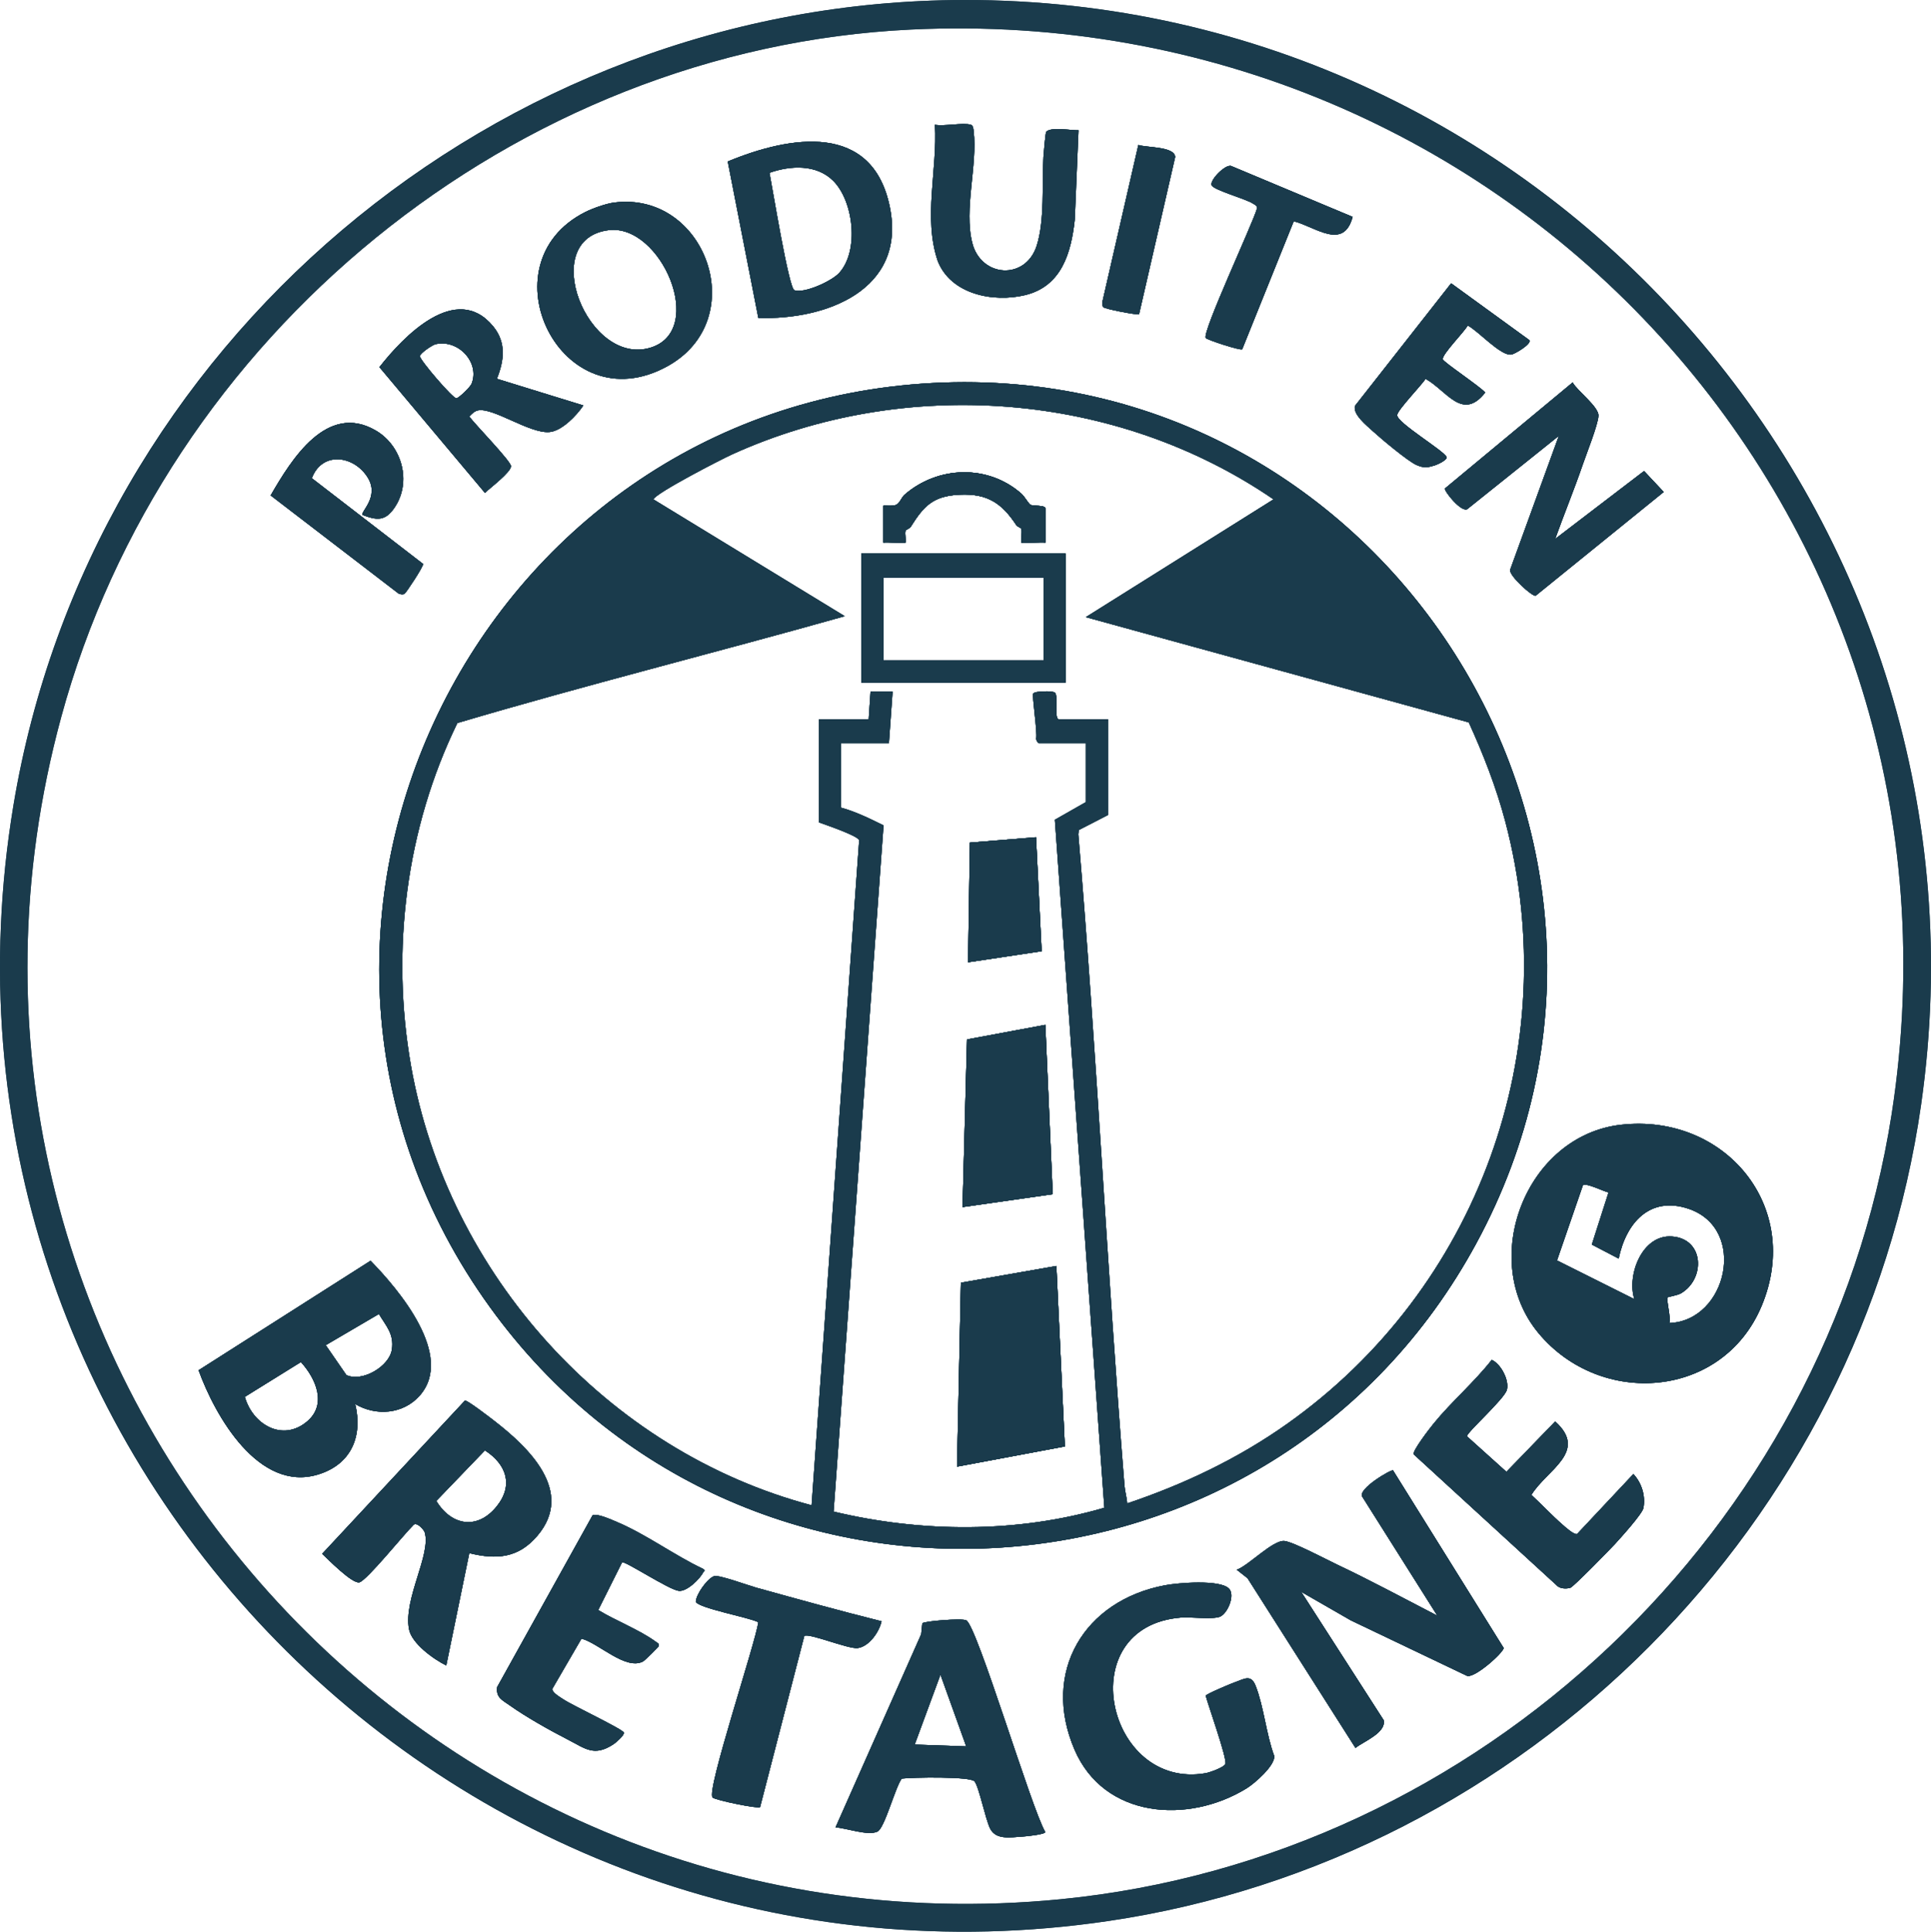 <svg xmlns="http://www.w3.org/2000/svg" id="b" data-name="Calque 2" width="1048.201" height="1048.466" viewBox="0 0 1048.201 1048.466"><g id="c" data-name="Calque 1"><g><path d="M201.141,684.291l-93.35,59.43c9.02,24.94,32.68,66.36,64.82,56.61,17.84-5.41,24.46-20.51,20.2-38.26,11.24,6.67,26,5.57,34.95-4.5,19.24-21.66-11.33-57.63-26.62-73.28ZM166.742,771.481c-13.41,11.38-29.66,1.59-33.83-13.32l30.43-18.88c8.07,8.87,14.32,22.92,3.4,32.2ZM212.711,732.531c-1.39,9.1-16.06,17.81-24.68,13.81l-11.21-16.23,28.86-16.92c3.94,6.6,8.32,10.86,7.03,19.34Z" fill="#1a3b4c"></path><path d="M229.671,306.091c.3,1.28-9.23,15.7-10.09,16.19-.97.57-2.06.21-3.06,0l-69.61-53.38c11.29-19.56,30.58-50.81,57.19-35.16,14.11,8.29,19.54,27.76,10.11,41.71-5.03,7.45-9.5,7.08-17.42,4.05-1.25-1.69,9.34-9.79,2.83-20.3-7.46-12.06-24.77-14.46-30.35.35l60.4,46.54Z" fill="#1a3b4c"></path><path d="M268.182,771.101c-2.14-1.66-14.47-11.16-15.8-10.93l-77.5,83.18c3.19,3.04,16.42,16.48,20.21,15.49,4.09-1.07,24.42-26.39,29.13-30.89,1.64-2.51,5.91,2.3,6.33,3.76,3.55,12.06-11.59,35.94-8.55,52.51,1.43,7.81,13.41,16.41,20.24,19.73l12.5-60.96c14.88,3.68,26.71,2.68,36.99-9.47,20.3-23.98-4.73-47.88-23.55-62.42ZM269.702,817.491c-10.37,13-24.54,10.81-32.87-2.84l26.39-27.43c11.53,7.4,15.67,18.75,6.48,30.27Z" fill="#1a3b4c"></path><path d="M269.721,205.581c3.98-9.97,5.17-19.7-2.02-28.45-20.05-24.36-48.64,5.39-61.75,22.14l57.28,68.24c2.67-2.58,14.15-11.21,14.15-14.47,0-2.74-19.84-22.98-22.63-26.98,1.23-1.36,2.87-2.95,4.72-3.33,8.27-1.65,27.79,12.53,38.61,11.78,6.79-.46,14.93-8.99,18.58-14.45l-46.94-14.48ZM255.981,208.321c-.67,1.65-6.54,7.45-8.19,7.86-1.75.44-20.22-21.11-19.87-22.94.31-1.63,6.74-6.02,8.54-6.43,12.4-2.81,24.17,10.07,19.52,21.51Z" fill="#1a3b4c"></path><path d="M333.421,109.931c-4.48.57-11.69,3.13-15.78,5.19-55.63,28.09-12.97,115.47,44.67,83.64,45.98-25.4,20.77-95.17-28.89-88.83ZM353.211,188.661c-34.27,10.6-61.76-58.95-22.77-63.75,28.35-3.5,53.26,54.31,22.77,63.75Z" fill="#1a3b4c"></path><path d="M381.661,853.501c-1.83,3.62-8.87,10.44-13.16,9.97-5.45-.6-29.44-16.51-30.82-15.48l-12.95,25.88c9.53,5.88,22.39,10.71,31.26,17.23.84.62,1.93.88,1.61,2.28-.13.59-7.58,7.91-8.58,8.43-9.48,4.91-24.06-9.99-33.37-12.42l-15.82,27.22c-.33,2.04,4.42,4.68,5.95,5.72,4.71,3.22,32.45,16.26,32.88,18.09.33,1.41-4.35,5.45-5.66,6.31-10.54,6.9-15.21,2.36-24.98-2.66-9.81-5.04-22.51-12.18-31.43-18.52-3.92-2.79-7.48-4.18-6.71-9.9l51.78-93.18c2.13-1.34,10.65,2.53,13.36,3.68,15.88,6.73,30.91,17.96,46.58,25.36,1.74,1.16.54,1.04.06,1.99Z" fill="#1a3b4c"></path><path d="M478.531,879.971c-1.25,5.8-6.77,13.72-12.94,14.54-5.07.67-27.01-8.48-29-6.54l-24,92.89c-.97.98-24.06-3.71-25.77-5.23-3.67-3.27,23.32-83.87,24.8-95.14-4.69-2.58-32.91-7.69-33.91-11.18.16-4.05,6.36-12.67,9.98-13.84,2.52-.81,18.45,5.04,22.69,6.22,22.66,6.28,45.34,12.57,68.15,18.28Z" fill="#1a3b4c"></path><path d="M483.081,112.621c-9.3-46.63-54.13-39.05-88.04-24.97l16.6,84.91c36.85,1.21,80.36-15.2,71.44-59.94ZM455.551,148.131c-4.01,4.42-18.88,11.26-24.34,9.41-3.08-1.05-12.03-56.38-13.51-63.74,11.25-3.98,25.37-4.77,34.5,4.24,11.09,10.94,14.34,37.96,3.35,50.09Z" fill="#1a3b4c"></path><path d="M524.492,879.451c-2.54-1.22-23.13.46-23.84,1.65l-.6,5.89-46.5,104.85c5.81.36,17.69,4.73,22.76,2.28,3.95-1.91,9.64-24.12,13.19-28.76,5.47-.68,37.18-1.27,39.5,1.5,2.41,2.88,5.89,20.4,8.43,25.54,3.13,6.36,10.99,4.84,17.52,4.44,2.23-.14,12.34-1.16,12.46-2.47-7.48-12.52-37.06-112.12-42.92-114.92ZM496.521,946.891l13.99-37.95,13.98,38.94-27.97-.99Z" fill="#1a3b4c"></path><path d="M585.442,70.701l-2.02,48.45c-1.95,18.12-7.16,36.21-26.93,41.01-17.27,4.18-40.39-.39-47.47-18.54-7.97-23.47-.09-49.52-1.52-73.91,4.97.95,15.32-1.29,19.49,0,1.3.4,1.41,2.27,1.54,3.44,2.18,18.56-5.39,42.37-.75,60.7,4.74,18.75,28.85,20.42,34.95,1.58,4.45-13.75,2.84-33.57,3.68-48.28.11-1.92,1.07-12.96,1.47-13.51,2.15-2.99,14.06-.77,17.56-.94Z" fill="#1a3b4c"></path><path d="M637.932,85.161l-19.61,85.39c-.81.57-18.72-2.83-19.46-3.87-.51-.72-.51-1.68-.53-2.54l19.59-85.46c4.66,1.52,19.51.73,20.01,6.48Z" fill="#1a3b4c"></path><path d="M676.651,970.681c-31.65,19.45-77.32,16.41-93.4-21.11-18.05-42.12,5.21-80.84,49.1-89.13,7.02-1.33,29.75-3.26,34.76,1.77,3.45,3.45-.58,13.33-4.77,15.23-3.67,1.67-16.28.1-21.44.53-59.83,5.02-40.21,93.72,13.52,84.46,2.1-.36,10.33-3.23,10.78-5.14.79-3.31-9.24-31.38-10.7-36.9.09-.85,13.61-6.55,15.59-7.23,5.38-1.84,8.93-4.73,11.55,1.96,4.42,11.29,5.72,26.32,10.05,37.97.53,5.11-10.57,14.84-15.04,17.59Z" fill="#1a3b4c"></path><path d="M734.252,117.711c-4.94,18.51-20.42,5.22-31.97,2.38l-27.97,69.47c-1.01.87-19.25-5.21-19.81-6.08-2.04-3.2,25.48-61.98,27.85-70.36.06-1.65-1.2-1.98-2.28-2.68-3.99-2.56-20.57-7.07-22.28-9.74-1.6-2.51,7.36-11.8,10.58-10.59l65.88,27.6Z" fill="#1a3b4c"></path><polygon points="565.442 516.281 525.492 522.281 526.481 457.341 562.382 454.431 565.442 516.281" fill="#1a3b4c"></polygon><path d="M567.452,276.021v18.48c-2.01-.34-12.53.46-13,0-.42-.41.43-5.7.02-7.29-.22-.89-2.09-1.16-2.85-2.31-7.8-11.79-15.63-17.13-30.68-16.42-14.66.7-19.55,6.31-26.57,17.43-.72,1.14-2.63,1.38-2.86,2.3-.37,1.47.39,5.91.01,6.29-.42.43-10.09-.32-11.99,0v-19.98c0-.35,4.89.43,6.98-.51,1.87-.85,2.92-4.09,4.52-5.48,18-15.68,45.23-16.65,63.45-.53,1.73,1.53,3.87,5.51,4.96,6.03,1.6.76,8.01-.01,8.01,1.99Z" fill="#1a3b4c"></path><polygon points="571.452 648.171 522.502 655.161 524.921 564.181 567.442 556.261 571.452 648.171" fill="#1a3b4c"></polygon><polygon points="578.031 785.081 519.502 796.031 521.601 696.231 573.432 687.141 578.031 785.081" fill="#1a3b4c"></polygon><path d="M467.541,300.491v69.94h110.9v-69.94h-110.9ZM566.452,358.441h-86.92v-44.96h86.92v44.96Z" fill="#1a3b4c"></path><path d="M506.301,207.871c-248.68,13.11-387.23,298.19-240.39,501.56,136.7,189.32,424.41,170.35,535.49-34.61,117.63-217.05-49.95-479.87-295.1-466.95ZM698.641,772.871c-26.56,18.8-55.91,32.77-86.74,43.13-.22-3.11-1.23-6.42-1.48-9.48-9.52-117.8-15.11-235.95-25.08-353.71l.26-2.3,15.82-8.15v-51.95h-26.48c-3.11,0-.03-12.88-2.43-14.55-1.35-.94-10.6-.88-11.63.53-.81,1.1,2.35,21.08,1.57,24.51-.03.82.94,2.5,1.5,2.5h25.48v31.97l-16.82,9.58,26.86,373.41c-47.37,13.88-99.1,13.53-146.97,2.08l27.11-372.44c-7.4-3.67-15.15-7.47-23.06-9.63v-34.97h25.98l2-27.98-11.98.01-1.01,14.98h-26.98v55.95c3.62,1.3,20.96,7.18,21.82,9.65l-25.82,361.01c-110.95-29.36-197.6-125.55-217.48-238.6-11.02-62.65-2.68-128.87,25.19-185.99,69.64-20.64,140.32-38.26,210.27-57.98l-103.89-63.42c1.63-3.6,36.7-21.67,42.6-24.35,94.32-42.85,208.57-34.23,294.08,24.35l-101.9,63.93,207.88,57.13c7.92,17.4,14.93,35.3,19.83,53.85,32.63,123.58-15.02,253.7-118.5,326.93Z" fill="#1a3b4c"></path><path d="M816.232,894.461c.01,2.4-15.93,16.79-20.01,15.08l-62.95-30.06-26.95-15.5,44.78,69.66c1.44,6.81-10.61,11.42-15.32,15.06l-58.57-92.08-5.86-4.62c6.44-2.24,19.81-16.44,26.02-15.58,5.01.69,22.39,9.91,28.29,12.71,18.44,8.73,36.47,18.47,54.58,27.83l-40.81-64.68c-2.27-4.3,15.8-14.85,16.76-14.19l60.04,96.37Z" fill="#1a3b4c"></path><path d="M820.462,192.431c-5.77.97-18.1-12.93-23.74-15.77-1.84,3.48-13.98,15.61-13.54,18.36.23,1.44,20.71,15.07,23.03,18.05-12.42,15.74-20.91-1.14-32.35-7.45-2.27,3.46-15.21,16.92-15.44,19.62-.37,4.12,25.47,19.38,26.82,22.82.58,1.49-4.63,3.91-5.7,4.27-4.27,1.43-6.31,1.93-10.62.05-4.64-2.03-19.33-14.33-23.65-18.31-3.44-3.17-10.94-9.09-9.77-13.75l52.22-66.55,42.48,30.85c1.38,2.01-7.81,7.48-9.74,7.81Z" fill="#1a3b4c"></path><path d="M892.101,818.471c-.61,3.24-12.39,16.21-15.42,19.54-2.74,3.01-22.58,23.26-24.2,23.76-2.11.64-5.04.56-6.85-.74l-78.26-71.7c-.54-2.14,8.85-14.21,10.91-16.74,9.63-11.82,22.01-22.4,31.48-34.5,4.98,2.2,9.57,11.02,8.23,16.23-1.27,4.93-21.7,23.09-21.71,25.23l21.45,19.3,26.46-27.33c18.26,16.43-4.72,26.34-12.91,39.86,5.64,5.21,11.14,11.11,16.89,16.14,1.55,1.35,6.45,5.81,7.98,5.03l30.5-32.5c4.51,4.84,6.68,11.84,5.45,18.42Z" fill="#1a3b4c"></path><path d="M903.121,267.021l-69.56,56.35c-1.91.34-14.07-10.52-13.86-13.99l26.48-72.83-49.7,39.79c-3.36,1.79-12.44-9.59-12.16-11.19l69.35-57.57c2.5,4.57,14.23,13.18,14.02,18.08-.21,4.85-6.53,20.66-8.49,26.4-4.66,13.59-10.15,26.92-15,40.44l48.25-36.86,10.67,11.38Z" fill="#1a3b4c"></path><path d="M879.942,610.481c-51.73,5.84-77.74,73.55-44.76,113.14,33.76,40.53,99.95,35.68,121.09-14.82,22.57-53.94-20.12-104.66-76.33-98.32ZM906.141,718.111c1.08-2.49-1.76-12.96-.93-13.92.25-.29,5.32-1.08,7.27-2.22,13.24-7.73,12.82-29.56-4.87-30.85-16.14-1.17-24.6,20.81-20.46,33.99l-41.96-20.99,14.08-40.85c1.92-1.36,11.22,3.41,13.88,3.95l-9.06,28.29,14.58,7.62c3.96-19.26,16.81-34.19,38-27.02,32.05,10.86,20.96,60.83-10.53,62Z" fill="#1a3b4c"></path><path d="M523.312,0C269.411.401,48.841,186.941,7.281,437.181c-58.31,351.08,242.16,657.67,594.47,605.46,226.96-33.63,408.61-215.86,441.09-443.09C1087.992,283.711,842.091-.489,523.312,0ZM1026.861,604.551c-35.13,225.57-223.5,403.82-450.93,426.26C220.231,1065.901-60.849,735.141,33.231,389.201,89.442,182.471,278.971,26.441,494.312,16.051,819.661.351,1077.262,280.811,1026.861,604.551Z" fill="#1a3b4c"></path><path d="M201.141,684.291l-93.35,59.43c9.02,24.94,32.68,66.36,64.82,56.61,17.84-5.41,24.46-20.51,20.2-38.26,11.24,6.67,26,5.57,34.95-4.5,19.24-21.66-11.33-57.63-26.62-73.28ZM166.742,771.481c-13.41,11.38-29.66,1.59-33.83-13.32l30.43-18.88c8.07,8.87,14.32,22.92,3.4,32.2ZM212.711,732.531c-1.39,9.1-16.06,17.81-24.68,13.81l-11.21-16.23,28.86-16.92c3.94,6.6,8.32,10.86,7.03,19.34Z" fill="#1a3b4c"></path><path d="M229.671,306.091c.3,1.28-9.23,15.7-10.09,16.19-.97.57-2.06.21-3.06,0l-69.61-53.38c11.29-19.56,30.58-50.81,57.19-35.16,14.11,8.29,19.54,27.76,10.11,41.71-5.03,7.45-9.5,7.08-17.42,4.05-1.25-1.69,9.34-9.79,2.83-20.3-7.46-12.06-24.77-14.46-30.35.35l60.4,46.54Z" fill="#1a3b4c"></path><path d="M268.182,771.101c-2.14-1.66-14.47-11.16-15.8-10.93l-77.5,83.18c3.19,3.04,16.42,16.48,20.21,15.49,4.09-1.07,24.42-26.39,29.13-30.89,1.64-2.51,5.91,2.3,6.33,3.76,3.55,12.06-11.59,35.94-8.55,52.51,1.43,7.81,13.41,16.41,20.24,19.73l12.5-60.96c14.88,3.68,26.71,2.68,36.99-9.47,20.3-23.98-4.73-47.88-23.55-62.42ZM269.702,817.491c-10.37,13-24.54,10.81-32.87-2.84l26.39-27.43c11.53,7.4,15.67,18.75,6.48,30.27Z" fill="#1a3b4c"></path><path d="M269.721,205.581c3.98-9.97,5.17-19.7-2.02-28.45-20.05-24.36-48.64,5.39-61.75,22.14l57.28,68.24c2.67-2.58,14.15-11.21,14.15-14.47,0-2.74-19.84-22.98-22.63-26.98,1.23-1.36,2.87-2.95,4.72-3.33,8.27-1.65,27.79,12.53,38.61,11.78,6.79-.46,14.93-8.99,18.58-14.45l-46.94-14.48ZM255.981,208.321c-.67,1.65-6.54,7.45-8.19,7.86-1.75.44-20.22-21.11-19.87-22.94.31-1.63,6.74-6.02,8.54-6.43,12.4-2.81,24.17,10.07,19.52,21.51Z" fill="#1a3b4c"></path><path d="M333.421,109.931c-4.48.57-11.69,3.13-15.78,5.19-55.63,28.09-12.97,115.47,44.67,83.64,45.98-25.4,20.77-95.17-28.89-88.83ZM353.211,188.661c-34.27,10.6-61.76-58.95-22.77-63.75,28.35-3.5,53.26,54.31,22.77,63.75Z" fill="#1a3b4c"></path><path d="M381.661,853.501c-1.83,3.62-8.87,10.44-13.16,9.97-5.45-.6-29.44-16.51-30.82-15.48l-12.95,25.88c9.53,5.88,22.39,10.71,31.26,17.23.84.62,1.93.88,1.61,2.28-.13.59-7.58,7.91-8.58,8.43-9.48,4.91-24.06-9.99-33.37-12.42l-15.82,27.22c-.33,2.04,4.42,4.68,5.95,5.72,4.71,3.22,32.45,16.26,32.88,18.09.33,1.41-4.35,5.45-5.66,6.31-10.54,6.9-15.21,2.36-24.98-2.66-9.81-5.04-22.51-12.18-31.43-18.52-3.92-2.79-7.48-4.18-6.71-9.9l51.78-93.18c2.13-1.34,10.65,2.53,13.36,3.68,15.88,6.73,30.91,17.96,46.58,25.36,1.74,1.16.54,1.04.06,1.99Z" fill="#1a3b4c"></path><path d="M478.531,879.971c-1.25,5.8-6.77,13.72-12.94,14.54-5.07.67-27.01-8.48-29-6.54l-24,92.89c-.97.98-24.06-3.71-25.77-5.23-3.67-3.27,23.32-83.87,24.8-95.14-4.69-2.58-32.91-7.69-33.91-11.18.16-4.05,6.36-12.67,9.98-13.84,2.52-.81,18.45,5.04,22.69,6.22,22.66,6.28,45.34,12.57,68.15,18.28Z" fill="#1a3b4c"></path><path d="M483.081,112.621c-9.3-46.63-54.13-39.05-88.04-24.97l16.6,84.91c36.85,1.21,80.36-15.2,71.44-59.94ZM455.551,148.131c-4.01,4.42-18.88,11.26-24.34,9.41-3.08-1.05-12.03-56.38-13.51-63.74,11.25-3.98,25.37-4.77,34.5,4.24,11.09,10.94,14.34,37.96,3.35,50.09Z" fill="#1a3b4c"></path><path d="M524.492,879.451c-2.54-1.22-23.13.46-23.84,1.65l-.6,5.89-46.5,104.85c5.81.36,17.69,4.73,22.76,2.28,3.95-1.91,9.64-24.12,13.19-28.76,5.47-.68,37.18-1.27,39.5,1.5,2.41,2.88,5.89,20.4,8.43,25.54,3.13,6.36,10.99,4.84,17.52,4.44,2.23-.14,12.34-1.16,12.46-2.47-7.48-12.52-37.06-112.12-42.92-114.92ZM496.521,946.891l13.99-37.95,13.98,38.94-27.97-.99Z" fill="#1a3b4c"></path><path d="M585.442,70.701l-2.02,48.45c-1.95,18.12-7.16,36.21-26.93,41.01-17.27,4.18-40.39-.39-47.47-18.54-7.97-23.47-.09-49.52-1.52-73.91,4.97.95,15.32-1.29,19.49,0,1.3.4,1.41,2.27,1.54,3.44,2.18,18.56-5.39,42.37-.75,60.7,4.74,18.75,28.85,20.42,34.95,1.58,4.45-13.75,2.84-33.57,3.68-48.28.11-1.92,1.07-12.96,1.47-13.51,2.15-2.99,14.06-.77,17.56-.94Z" fill="#1a3b4c"></path><path d="M637.932,85.161l-19.61,85.39c-.81.57-18.72-2.83-19.46-3.87-.51-.72-.51-1.68-.53-2.54l19.59-85.46c4.66,1.52,19.51.73,20.01,6.48Z" fill="#1a3b4c"></path><path d="M676.651,970.681c-31.65,19.45-77.32,16.41-93.4-21.11-18.05-42.12,5.21-80.84,49.1-89.13,7.02-1.33,29.75-3.26,34.76,1.77,3.45,3.45-.58,13.33-4.77,15.23-3.67,1.67-16.28.1-21.44.53-59.83,5.02-40.21,93.72,13.52,84.46,2.1-.36,10.33-3.23,10.78-5.14.79-3.31-9.24-31.38-10.7-36.9.09-.85,13.61-6.55,15.59-7.23,5.38-1.84,8.93-4.73,11.55,1.96,4.42,11.29,5.72,26.32,10.05,37.97.53,5.11-10.57,14.84-15.04,17.59Z" fill="#1a3b4c"></path><path d="M734.252,117.711c-4.94,18.51-20.42,5.22-31.97,2.38l-27.97,69.47c-1.01.87-19.25-5.21-19.81-6.08-2.04-3.2,25.48-61.98,27.85-70.36.06-1.65-1.2-1.98-2.28-2.68-3.99-2.56-20.57-7.07-22.28-9.74-1.6-2.51,7.36-11.8,10.58-10.59l65.88,27.6Z" fill="#1a3b4c"></path><polygon points="565.442 516.281 525.492 522.281 526.481 457.341 562.382 454.431 565.442 516.281" fill="#1a3b4c"></polygon><path d="M567.452,276.021v18.48c-2.01-.34-12.53.46-13,0-.42-.41.43-5.7.02-7.29-.22-.89-2.09-1.16-2.85-2.31-7.8-11.79-15.63-17.13-30.68-16.42-14.66.7-19.55,6.31-26.57,17.43-.72,1.14-2.63,1.38-2.86,2.3-.37,1.47.39,5.91.01,6.29-.42.43-10.09-.32-11.99,0v-19.98c0-.35,4.89.43,6.98-.51,1.87-.85,2.92-4.09,4.52-5.48,18-15.68,45.23-16.65,63.45-.53,1.73,1.53,3.87,5.51,4.96,6.03,1.6.76,8.01-.01,8.01,1.99Z" fill="#1a3b4c"></path><polygon points="571.452 648.171 522.502 655.161 524.921 564.181 567.442 556.261 571.452 648.171" fill="#1a3b4c"></polygon><polygon points="578.031 785.081 519.502 796.031 521.601 696.231 573.432 687.141 578.031 785.081" fill="#1a3b4c"></polygon><path d="M467.541,300.491v69.94h110.9v-69.94h-110.9ZM566.452,358.441h-86.92v-44.96h86.92v44.96Z" fill="#1a3b4c"></path><path d="M506.301,207.871c-248.68,13.11-387.23,298.19-240.39,501.56,136.7,189.32,424.41,170.35,535.49-34.61,117.63-217.05-49.95-479.87-295.1-466.95ZM698.641,772.871c-26.56,18.8-55.91,32.77-86.74,43.13-.22-3.11-1.23-6.42-1.48-9.48-9.52-117.8-15.11-235.95-25.08-353.71l.26-2.3,15.82-8.15v-51.95h-26.48c-3.11,0-.03-12.88-2.43-14.55-1.35-.94-10.6-.88-11.63.53-.81,1.1,2.35,21.08,1.57,24.51-.03.82.94,2.5,1.5,2.5h25.48v31.97l-16.82,9.58,26.86,373.41c-47.37,13.88-99.1,13.53-146.97,2.08l27.11-372.44c-7.4-3.67-15.15-7.47-23.06-9.63v-34.97h25.98l2-27.98-11.98.01-1.01,14.98h-26.98v55.95c3.62,1.3,20.96,7.18,21.82,9.65l-25.82,361.01c-110.95-29.36-197.6-125.55-217.48-238.6-11.02-62.65-2.68-128.87,25.19-185.99,69.64-20.64,140.32-38.26,210.27-57.98l-103.89-63.42c1.63-3.6,36.7-21.67,42.6-24.35,94.32-42.85,208.57-34.23,294.08,24.35l-101.9,63.93,207.88,57.13c7.92,17.4,14.93,35.3,19.83,53.85,32.63,123.58-15.02,253.7-118.5,326.93Z" fill="#1a3b4c"></path><path d="M816.232,894.461c.01,2.4-15.93,16.79-20.01,15.08l-62.95-30.06-26.95-15.5,44.78,69.66c1.44,6.81-10.61,11.42-15.32,15.06l-58.57-92.08-5.86-4.62c6.44-2.24,19.81-16.44,26.02-15.58,5.01.69,22.39,9.91,28.29,12.71,18.44,8.73,36.47,18.47,54.58,27.83l-40.81-64.68c-2.27-4.3,15.8-14.85,16.76-14.19l60.04,96.37Z" fill="#1a3b4c"></path><path d="M820.462,192.431c-5.77.97-18.1-12.93-23.74-15.77-1.84,3.48-13.98,15.61-13.54,18.36.23,1.44,20.71,15.07,23.03,18.05-12.42,15.74-20.91-1.14-32.35-7.45-2.27,3.46-15.21,16.92-15.44,19.62-.37,4.12,25.47,19.38,26.82,22.82.58,1.49-4.63,3.91-5.7,4.27-4.27,1.43-6.31,1.93-10.62.05-4.64-2.03-19.33-14.33-23.65-18.31-3.44-3.17-10.94-9.09-9.77-13.75l52.22-66.55,42.48,30.85c1.38,2.01-7.81,7.48-9.74,7.81Z" fill="#1a3b4c"></path><path d="M892.101,818.471c-.61,3.24-12.39,16.21-15.42,19.54-2.74,3.01-22.58,23.26-24.2,23.76-2.11.64-5.04.56-6.85-.74l-78.26-71.7c-.54-2.14,8.85-14.21,10.91-16.74,9.63-11.82,22.01-22.4,31.48-34.5,4.98,2.2,9.57,11.02,8.23,16.23-1.27,4.93-21.7,23.09-21.71,25.23l21.45,19.3,26.46-27.33c18.26,16.43-4.72,26.34-12.91,39.86,5.64,5.21,11.14,11.11,16.89,16.14,1.55,1.35,6.45,5.81,7.98,5.03l30.5-32.5c4.51,4.84,6.68,11.84,5.45,18.42Z" fill="#1a3b4c"></path><path d="M903.121,267.021l-69.56,56.35c-1.91.34-14.07-10.52-13.86-13.99l26.48-72.83-49.7,39.79c-3.36,1.79-12.44-9.59-12.16-11.19l69.35-57.57c2.5,4.57,14.23,13.18,14.02,18.08-.21,4.85-6.53,20.66-8.49,26.4-4.66,13.59-10.15,26.92-15,40.44l48.25-36.86,10.67,11.38Z" fill="#1a3b4c"></path><path d="M879.942,610.481c-51.73,5.84-77.74,73.55-44.76,113.14,33.76,40.53,99.95,35.68,121.09-14.82,22.57-53.94-20.12-104.66-76.33-98.32ZM906.141,718.111c1.08-2.49-1.76-12.96-.93-13.92.25-.29,5.32-1.08,7.27-2.22,13.24-7.73,12.82-29.56-4.87-30.85-16.14-1.17-24.6,20.81-20.46,33.99l-41.96-20.99,14.08-40.85c1.92-1.36,11.22,3.41,13.88,3.95l-9.06,28.29,14.58,7.62c3.96-19.26,16.81-34.19,38-27.02,32.05,10.86,20.96,60.83-10.53,62Z" fill="#1a3b4c"></path><path d="M523.312,0C269.411.401,48.841,186.941,7.281,437.181c-58.31,351.08,242.16,657.67,594.47,605.46,226.96-33.63,408.61-215.86,441.09-443.09C1087.992,283.711,842.091-.489,523.312,0ZM1026.861,604.551c-35.13,225.57-223.5,403.82-450.93,426.26C220.231,1065.901-60.849,735.141,33.231,389.201,89.442,182.471,278.971,26.441,494.312,16.051,819.661.351,1077.262,280.811,1026.861,604.551Z" fill="#1a3b4c"></path><path d="M201.141,684.291l-93.35,59.43c9.02,24.94,32.68,66.36,64.82,56.61,17.84-5.41,24.46-20.51,20.2-38.26,11.24,6.67,26,5.57,34.95-4.5,19.24-21.66-11.33-57.63-26.62-73.28ZM166.742,771.481c-13.41,11.38-29.66,1.59-33.83-13.32l30.43-18.88c8.07,8.87,14.32,22.92,3.4,32.2ZM212.711,732.531c-1.39,9.1-16.06,17.81-24.68,13.81l-11.21-16.23,28.86-16.92c3.94,6.6,8.32,10.86,7.03,19.34Z" fill="#1a3b4c"></path><path d="M229.671,306.091c.3,1.28-9.23,15.7-10.09,16.19-.97.57-2.06.21-3.06,0l-69.61-53.38c11.29-19.56,30.58-50.81,57.19-35.16,14.11,8.29,19.54,27.76,10.11,41.71-5.03,7.45-9.5,7.08-17.42,4.05-1.25-1.69,9.34-9.79,2.83-20.3-7.46-12.06-24.77-14.46-30.35.35l60.4,46.54Z" fill="#1a3b4c"></path><path d="M268.182,771.101c-2.14-1.66-14.47-11.16-15.8-10.93l-77.5,83.18c3.19,3.04,16.42,16.48,20.21,15.49,4.09-1.07,24.42-26.39,29.13-30.89,1.64-2.51,5.91,2.3,6.33,3.76,3.55,12.06-11.59,35.94-8.55,52.51,1.43,7.81,13.41,16.41,20.24,19.73l12.5-60.96c14.88,3.68,26.71,2.68,36.99-9.47,20.3-23.98-4.73-47.88-23.55-62.42ZM269.702,817.491c-10.37,13-24.54,10.81-32.87-2.84l26.39-27.43c11.53,7.4,15.67,18.75,6.48,30.27Z" fill="#1a3b4c"></path><path d="M269.721,205.581c3.98-9.97,5.17-19.7-2.02-28.45-20.05-24.36-48.64,5.39-61.75,22.14l57.28,68.24c2.67-2.58,14.15-11.21,14.15-14.47,0-2.74-19.84-22.98-22.63-26.98,1.23-1.36,2.87-2.95,4.72-3.33,8.27-1.65,27.79,12.53,38.61,11.78,6.79-.46,14.93-8.99,18.58-14.45l-46.94-14.48ZM255.981,208.321c-.67,1.65-6.54,7.45-8.19,7.86-1.75.44-20.22-21.11-19.87-22.94.31-1.63,6.74-6.02,8.54-6.43,12.4-2.81,24.17,10.07,19.52,21.51Z" fill="#1a3b4c"></path><path d="M333.421,109.931c-4.48.57-11.69,3.13-15.78,5.19-55.63,28.09-12.97,115.47,44.67,83.64,45.98-25.4,20.77-95.17-28.89-88.83ZM353.211,188.661c-34.27,10.6-61.76-58.95-22.77-63.75,28.35-3.5,53.26,54.31,22.77,63.75Z" fill="#1a3b4c"></path><path d="M381.661,853.501c-1.83,3.62-8.87,10.44-13.16,9.97-5.45-.6-29.44-16.51-30.82-15.48l-12.95,25.88c9.53,5.88,22.39,10.71,31.26,17.23.84.62,1.93.88,1.61,2.28-.13.59-7.58,7.91-8.58,8.43-9.48,4.91-24.06-9.99-33.37-12.42l-15.82,27.22c-.33,2.04,4.42,4.68,5.95,5.72,4.71,3.22,32.45,16.26,32.88,18.09.33,1.41-4.35,5.45-5.66,6.31-10.54,6.9-15.21,2.36-24.98-2.66-9.81-5.04-22.51-12.18-31.43-18.52-3.92-2.79-7.48-4.18-6.71-9.9l51.78-93.18c2.13-1.34,10.65,2.53,13.36,3.68,15.88,6.73,30.91,17.96,46.58,25.36,1.74,1.16.54,1.04.06,1.99Z" fill="#1a3b4c"></path><path d="M478.531,879.971c-1.25,5.8-6.77,13.72-12.94,14.54-5.07.67-27.01-8.48-29-6.54l-24,92.89c-.97.98-24.06-3.71-25.77-5.23-3.67-3.27,23.32-83.87,24.8-95.14-4.69-2.58-32.91-7.69-33.91-11.18.16-4.05,6.36-12.67,9.98-13.84,2.52-.81,18.45,5.04,22.69,6.22,22.66,6.28,45.34,12.57,68.15,18.28Z" fill="#1a3b4c"></path><path d="M483.081,112.621c-9.3-46.63-54.13-39.05-88.04-24.97l16.6,84.91c36.85,1.21,80.36-15.2,71.44-59.94ZM455.551,148.131c-4.01,4.42-18.88,11.26-24.34,9.41-3.08-1.05-12.03-56.38-13.51-63.74,11.25-3.98,25.37-4.77,34.5,4.24,11.09,10.94,14.34,37.96,3.35,50.09Z" fill="#1a3b4c"></path><path d="M524.492,879.451c-2.54-1.22-23.13.46-23.84,1.65l-.6,5.89-46.5,104.85c5.81.36,17.69,4.73,22.76,2.28,3.95-1.91,9.64-24.12,13.19-28.76,5.47-.68,37.18-1.27,39.5,1.5,2.41,2.88,5.89,20.4,8.43,25.54,3.13,6.36,10.99,4.84,17.52,4.44,2.23-.14,12.34-1.16,12.46-2.47-7.48-12.52-37.06-112.12-42.92-114.92ZM496.521,946.891l13.99-37.95,13.98,38.94-27.97-.99Z" fill="#1a3b4c"></path><path d="M585.442,70.701l-2.02,48.45c-1.95,18.12-7.16,36.21-26.93,41.01-17.27,4.18-40.39-.39-47.47-18.54-7.97-23.47-.09-49.52-1.52-73.91,4.97.95,15.32-1.29,19.49,0,1.3.4,1.41,2.27,1.54,3.44,2.18,18.56-5.39,42.37-.75,60.7,4.74,18.75,28.85,20.42,34.95,1.58,4.45-13.75,2.84-33.57,3.68-48.28.11-1.92,1.07-12.96,1.47-13.51,2.15-2.99,14.06-.77,17.56-.94Z" fill="#1a3b4c"></path><path d="M637.932,85.161l-19.61,85.39c-.81.57-18.72-2.83-19.46-3.87-.51-.72-.51-1.68-.53-2.54l19.59-85.46c4.66,1.52,19.51.73,20.01,6.48Z" fill="#1a3b4c"></path><path d="M676.651,970.681c-31.65,19.45-77.32,16.41-93.4-21.11-18.05-42.12,5.21-80.84,49.1-89.13,7.02-1.33,29.75-3.26,34.76,1.77,3.45,3.45-.58,13.33-4.77,15.23-3.67,1.67-16.28.1-21.44.53-59.83,5.02-40.21,93.72,13.52,84.46,2.1-.36,10.33-3.23,10.78-5.14.79-3.31-9.24-31.38-10.7-36.9.09-.85,13.61-6.55,15.59-7.23,5.38-1.84,8.93-4.73,11.55,1.96,4.42,11.29,5.72,26.32,10.05,37.97.53,5.11-10.57,14.84-15.04,17.59Z" fill="#1a3b4c"></path><path d="M734.252,117.711c-4.94,18.51-20.42,5.22-31.97,2.38l-27.97,69.47c-1.01.87-19.25-5.21-19.81-6.08-2.04-3.2,25.48-61.98,27.85-70.36.06-1.65-1.2-1.98-2.28-2.68-3.99-2.56-20.57-7.07-22.28-9.74-1.6-2.51,7.36-11.8,10.58-10.59l65.88,27.6Z" fill="#1a3b4c"></path><polygon points="565.442 516.281 525.492 522.281 526.481 457.341 562.382 454.431 565.442 516.281" fill="#1a3b4c"></polygon><path d="M567.452,276.021v18.48c-2.01-.34-12.53.46-13,0-.42-.41.43-5.7.02-7.29-.22-.89-2.09-1.16-2.85-2.31-7.8-11.79-15.63-17.13-30.68-16.42-14.66.7-19.55,6.31-26.57,17.43-.72,1.14-2.63,1.38-2.86,2.3-.37,1.47.39,5.91.01,6.29-.42.43-10.09-.32-11.99,0v-19.98c0-.35,4.89.43,6.98-.51,1.87-.85,2.92-4.09,4.52-5.48,18-15.68,45.23-16.65,63.45-.53,1.73,1.53,3.87,5.51,4.96,6.03,1.6.76,8.01-.01,8.01,1.99Z" fill="#1a3b4c"></path><polygon points="571.452 648.171 522.502 655.161 524.921 564.181 567.442 556.261 571.452 648.171" fill="#1a3b4c"></polygon><polygon points="578.031 785.081 519.502 796.031 521.601 696.231 573.432 687.141 578.031 785.081" fill="#1a3b4c"></polygon><path d="M467.541,300.491v69.94h110.9v-69.94h-110.9ZM566.452,358.441h-86.92v-44.96h86.92v44.96Z" fill="#1a3b4c"></path><path d="M506.301,207.871c-248.68,13.11-387.23,298.19-240.39,501.56,136.7,189.32,424.41,170.35,535.49-34.61,117.63-217.05-49.95-479.87-295.1-466.95ZM698.641,772.871c-26.56,18.8-55.91,32.77-86.74,43.13-.22-3.11-1.23-6.42-1.48-9.48-9.52-117.8-15.11-235.95-25.08-353.71l.26-2.3,15.82-8.15v-51.95h-26.48c-3.11,0-.03-12.88-2.43-14.55-1.35-.94-10.6-.88-11.63.53-.81,1.1,2.35,21.08,1.57,24.51-.03.82.94,2.5,1.5,2.5h25.48v31.97l-16.82,9.58,26.86,373.41c-47.37,13.88-99.1,13.53-146.97,2.08l27.11-372.44c-7.4-3.67-15.15-7.47-23.06-9.63v-34.97h25.98l2-27.98-11.98.01-1.01,14.98h-26.98v55.95c3.62,1.3,20.96,7.18,21.82,9.65l-25.82,361.01c-110.95-29.36-197.6-125.55-217.48-238.6-11.02-62.65-2.68-128.87,25.19-185.99,69.64-20.64,140.32-38.26,210.27-57.98l-103.89-63.42c1.63-3.6,36.7-21.67,42.6-24.35,94.32-42.85,208.57-34.23,294.08,24.35l-101.9,63.93,207.88,57.13c7.92,17.4,14.93,35.3,19.83,53.85,32.63,123.58-15.02,253.7-118.5,326.93Z" fill="#1a3b4c"></path><path d="M816.232,894.461c.01,2.4-15.93,16.79-20.01,15.08l-62.95-30.06-26.95-15.5,44.78,69.66c1.44,6.81-10.61,11.42-15.32,15.06l-58.57-92.08-5.86-4.62c6.44-2.24,19.81-16.44,26.02-15.58,5.01.69,22.39,9.91,28.29,12.71,18.44,8.73,36.47,18.47,54.58,27.83l-40.81-64.68c-2.27-4.3,15.8-14.85,16.76-14.19l60.04,96.37Z" fill="#1a3b4c"></path><path d="M820.462,192.431c-5.77.97-18.1-12.93-23.74-15.77-1.84,3.48-13.98,15.61-13.54,18.36.23,1.44,20.71,15.07,23.03,18.05-12.42,15.74-20.91-1.14-32.35-7.45-2.27,3.46-15.21,16.92-15.44,19.62-.37,4.12,25.47,19.38,26.82,22.82.58,1.49-4.63,3.91-5.7,4.27-4.27,1.43-6.31,1.93-10.62.05-4.64-2.03-19.33-14.33-23.65-18.31-3.44-3.17-10.94-9.09-9.77-13.75l52.22-66.55,42.48,30.85c1.38,2.01-7.81,7.48-9.74,7.81Z" fill="#1a3b4c"></path><path d="M892.101,818.471c-.61,3.24-12.39,16.21-15.42,19.54-2.74,3.01-22.58,23.26-24.2,23.76-2.11.64-5.04.56-6.85-.74l-78.26-71.7c-.54-2.14,8.85-14.21,10.91-16.74,9.63-11.82,22.01-22.4,31.48-34.5,4.98,2.2,9.57,11.02,8.23,16.23-1.27,4.93-21.7,23.09-21.71,25.23l21.45,19.3,26.46-27.33c18.26,16.43-4.72,26.34-12.91,39.86,5.64,5.21,11.14,11.11,16.89,16.14,1.55,1.35,6.45,5.81,7.98,5.03l30.5-32.5c4.51,4.84,6.68,11.84,5.45,18.42Z" fill="#1a3b4c"></path><path d="M903.121,267.021l-69.56,56.35c-1.91.34-14.07-10.52-13.86-13.99l26.48-72.83-49.7,39.79c-3.36,1.79-12.44-9.59-12.16-11.19l69.35-57.57c2.5,4.57,14.23,13.18,14.02,18.08-.21,4.85-6.53,20.66-8.49,26.4-4.66,13.59-10.15,26.92-15,40.44l48.25-36.86,10.67,11.38Z" fill="#1a3b4c"></path><path d="M879.942,610.481c-51.73,5.84-77.74,73.55-44.76,113.14,33.76,40.53,99.95,35.68,121.09-14.82,22.57-53.94-20.12-104.66-76.33-98.32ZM906.141,718.111c1.08-2.49-1.76-12.96-.93-13.92.25-.29,5.32-1.08,7.27-2.22,13.24-7.73,12.82-29.56-4.87-30.85-16.14-1.17-24.6,20.81-20.46,33.99l-41.96-20.99,14.08-40.85c1.92-1.36,11.22,3.41,13.88,3.95l-9.06,28.29,14.58,7.62c3.96-19.26,16.81-34.19,38-27.02,32.05,10.86,20.96,60.83-10.53,62Z" fill="#1a3b4c"></path><polygon points="565.442 516.281 525.492 522.281 526.481 457.341 562.382 454.431 565.442 516.281" fill="#1a3b4c"></polygon><path d="M567.452,276.021v18.48c-2.01-.34-12.53.46-13,0-.42-.41.43-5.7.02-7.29-.22-.89-2.09-1.16-2.85-2.31-7.8-11.79-15.63-17.13-30.68-16.42-14.66.7-19.55,6.31-26.57,17.43-.72,1.14-2.63,1.38-2.86,2.3-.37,1.47.39,5.91.01,6.29-.42.43-10.09-.32-11.99,0v-19.98c0-.35,4.89.43,6.98-.51,1.87-.85,2.92-4.09,4.52-5.48,18-15.68,45.23-16.65,63.45-.53,1.73,1.53,3.87,5.51,4.96,6.03,1.6.76,8.01-.01,8.01,1.99Z" fill="#1a3b4c"></path><polygon points="571.452 648.171 522.502 655.161 524.921 564.181 567.442 556.261 571.452 648.171" fill="#1a3b4c"></polygon><polygon points="578.031 785.081 519.502 796.031 521.601 696.231 573.432 687.141 578.031 785.081" fill="#1a3b4c"></polygon><path d="M467.541,300.491v69.94h110.9v-69.94h-110.9ZM566.452,358.441h-86.92v-44.96h86.92v44.96Z" fill="#1a3b4c"></path><path d="M506.301,207.871c-248.68,13.11-387.23,298.19-240.39,501.56,136.7,189.32,424.41,170.35,535.49-34.61,117.63-217.05-49.95-479.87-295.1-466.95ZM698.641,772.871c-26.56,18.8-55.91,32.77-86.74,43.13-.22-3.11-1.23-6.42-1.48-9.48-9.52-117.8-15.11-235.95-25.08-353.71l.26-2.3,15.82-8.15v-51.95h-26.48c-3.11,0-.03-12.88-2.43-14.55-1.35-.94-10.6-.88-11.63.53-.81,1.1,2.35,21.08,1.57,24.51-.03.82.94,2.5,1.5,2.5h25.48v31.97l-16.82,9.58,26.86,373.41c-47.37,13.88-99.1,13.53-146.97,2.08l27.11-372.44c-7.4-3.67-15.15-7.47-23.06-9.63v-34.97h25.98l2-27.98-11.98.01-1.01,14.98h-26.98v55.95c3.62,1.3,20.96,7.18,21.82,9.65l-25.82,361.01c-110.95-29.36-197.6-125.55-217.48-238.6-11.02-62.65-2.68-128.87,25.19-185.99,69.64-20.64,140.32-38.26,210.27-57.98l-103.89-63.42c1.63-3.6,36.7-21.67,42.6-24.35,94.32-42.85,208.57-34.23,294.08,24.35l-101.9,63.93,207.88,57.13c7.92,17.4,14.93,35.3,19.83,53.85,32.63,123.58-15.02,253.7-118.5,326.93Z" fill="#1a3b4c"></path><path d="M879.942,610.481c-51.73,5.84-77.74,73.55-44.76,113.14,33.76,40.53,99.95,35.68,121.09-14.82,22.57-53.94-20.12-104.66-76.33-98.32ZM906.141,718.111c1.08-2.49-1.76-12.96-.93-13.92.25-.29,5.32-1.08,7.27-2.22,13.24-7.73,12.82-29.56-4.87-30.85-16.14-1.17-24.6,20.81-20.46,33.99l-41.96-20.99,14.08-40.85c1.92-1.36,11.22,3.41,13.88,3.95l-9.06,28.29,14.58,7.62c3.96-19.26,16.81-34.19,38-27.02,32.05,10.86,20.96,60.83-10.53,62Z" fill="#1a3b4c"></path><path d="M816.232,894.461c.01,2.4-15.93,16.79-20.01,15.08l-62.95-30.06-26.95-15.5,44.78,69.66c1.44,6.81-10.61,11.42-15.32,15.06l-58.57-92.08-5.86-4.62c6.44-2.24,19.81-16.44,26.02-15.58,5.01.69,22.39,9.91,28.29,12.71,18.44,8.73,36.47,18.47,54.58,27.83l-40.81-64.68c-2.27-4.3,15.8-14.85,16.76-14.19l60.04,96.37Z" fill="#1a3b4c"></path><path d="M201.141,684.291l-93.35,59.43c9.02,24.94,32.68,66.36,64.82,56.61,17.84-5.41,24.46-20.51,20.2-38.26,11.24,6.67,26,5.57,34.95-4.5,19.24-21.66-11.33-57.63-26.62-73.28ZM166.742,771.481c-13.41,11.38-29.66,1.59-33.83-13.32l30.43-18.88c8.07,8.87,14.32,22.92,3.4,32.2ZM212.711,732.531c-1.39,9.1-16.06,17.81-24.68,13.81l-11.21-16.23,28.86-16.92c3.94,6.6,8.32,10.86,7.03,19.34Z" fill="#1a3b4c"></path><path d="M268.182,771.101c-2.14-1.66-14.47-11.16-15.8-10.93l-77.5,83.18c3.19,3.04,16.42,16.48,20.21,15.49,4.09-1.07,24.42-26.39,29.13-30.89,1.64-2.51,5.91,2.3,6.33,3.76,3.55,12.06-11.59,35.94-8.55,52.51,1.43,7.81,13.41,16.41,20.24,19.73l12.5-60.96c14.88,3.68,26.71,2.68,36.99-9.47,20.3-23.98-4.73-47.88-23.55-62.42ZM269.702,817.491c-10.37,13-24.54,10.81-32.87-2.84l26.39-27.43c11.53,7.4,15.67,18.75,6.48,30.27Z" fill="#1a3b4c"></path><path d="M676.651,970.681c-31.65,19.45-77.32,16.41-93.4-21.11-18.05-42.12,5.21-80.84,49.1-89.13,7.02-1.33,29.75-3.26,34.76,1.77,3.45,3.45-.58,13.33-4.77,15.23-3.67,1.67-16.28.1-21.44.53-59.83,5.02-40.21,93.72,13.52,84.46,2.1-.36,10.33-3.23,10.78-5.14.79-3.31-9.24-31.38-10.7-36.9.09-.85,13.61-6.55,15.59-7.23,5.38-1.84,8.93-4.73,11.55,1.96,4.42,11.29,5.72,26.32,10.05,37.97.53,5.11-10.57,14.84-15.04,17.59Z" fill="#1a3b4c"></path><path d="M524.492,879.451c-2.54-1.22-23.13.46-23.84,1.65l-.6,5.89-46.5,104.85c5.81.36,17.69,4.73,22.76,2.28,3.95-1.91,9.64-24.12,13.19-28.76,5.47-.68,37.18-1.27,39.5,1.5,2.41,2.88,5.89,20.4,8.43,25.54,3.13,6.36,10.99,4.84,17.52,4.44,2.23-.14,12.34-1.16,12.46-2.47-7.48-12.52-37.06-112.12-42.92-114.92ZM496.521,946.891l13.99-37.95,13.98,38.94-27.97-.99Z" fill="#1a3b4c"></path><path d="M381.661,853.501c-1.83,3.62-8.87,10.44-13.16,9.97-5.45-.6-29.44-16.51-30.82-15.48l-12.95,25.88c9.53,5.88,22.39,10.71,31.26,17.23.84.62,1.93.88,1.61,2.28-.13.59-7.58,7.91-8.58,8.43-9.48,4.91-24.06-9.99-33.37-12.42l-15.82,27.22c-.33,2.04,4.42,4.68,5.95,5.72,4.71,3.22,32.45,16.26,32.88,18.09.33,1.41-4.35,5.45-5.66,6.31-10.54,6.9-15.21,2.36-24.98-2.66-9.81-5.04-22.51-12.18-31.43-18.52-3.92-2.79-7.48-4.18-6.71-9.9l51.78-93.18c2.13-1.34,10.65,2.53,13.36,3.68,15.88,6.73,30.91,17.96,46.58,25.36,1.74,1.16.54,1.04.06,1.99Z" fill="#1a3b4c"></path><path d="M892.101,818.471c-.61,3.24-12.39,16.21-15.42,19.54-2.74,3.01-22.58,23.26-24.2,23.76-2.11.64-5.04.56-6.85-.74l-78.26-71.7c-.54-2.14,8.85-14.21,10.91-16.74,9.63-11.82,22.01-22.4,31.48-34.5,4.98,2.2,9.57,11.02,8.23,16.23-1.27,4.93-21.7,23.09-21.71,25.23l21.45,19.3,26.46-27.33c18.26,16.43-4.72,26.34-12.91,39.86,5.64,5.21,11.14,11.11,16.89,16.14,1.55,1.35,6.45,5.81,7.98,5.03l30.5-32.5c4.51,4.84,6.68,11.84,5.45,18.42Z" fill="#1a3b4c"></path><path d="M903.121,267.021l-69.56,56.35c-1.91.34-14.07-10.52-13.86-13.99l26.48-72.83-49.7,39.79c-3.36,1.79-12.44-9.59-12.16-11.19l69.35-57.57c2.5,4.57,14.23,13.18,14.02,18.08-.21,4.85-6.53,20.66-8.49,26.4-4.66,13.59-10.15,26.92-15,40.44l48.25-36.86,10.67,11.38Z" fill="#1a3b4c"></path><path d="M483.081,112.621c-9.3-46.63-54.13-39.05-88.04-24.97l16.6,84.91c36.85,1.21,80.36-15.2,71.44-59.94ZM455.551,148.131c-4.01,4.42-18.88,11.26-24.34,9.41-3.08-1.05-12.03-56.38-13.51-63.74,11.25-3.98,25.37-4.77,34.5,4.24,11.09,10.94,14.34,37.96,3.35,50.09Z" fill="#1a3b4c"></path><path d="M333.421,109.931c-4.48.57-11.69,3.13-15.78,5.19-55.63,28.09-12.97,115.47,44.67,83.64,45.98-25.4,20.77-95.17-28.89-88.83ZM353.211,188.661c-34.27,10.6-61.76-58.95-22.77-63.75,28.35-3.5,53.26,54.31,22.77,63.75Z" fill="#1a3b4c"></path><path d="M478.531,879.971c-1.25,5.8-6.77,13.72-12.94,14.54-5.07.67-27.01-8.48-29-6.54l-24,92.89c-.97.98-24.06-3.71-25.77-5.23-3.67-3.27,23.32-83.87,24.8-95.14-4.69-2.58-32.91-7.69-33.91-11.18.16-4.05,6.36-12.67,9.98-13.84,2.52-.81,18.45,5.04,22.69,6.22,22.66,6.28,45.34,12.57,68.15,18.28Z" fill="#1a3b4c"></path><path d="M269.721,205.581c3.98-9.97,5.17-19.7-2.02-28.45-20.05-24.36-48.64,5.39-61.75,22.14l57.28,68.24c2.67-2.58,14.15-11.21,14.15-14.47,0-2.74-19.84-22.98-22.63-26.98,1.23-1.36,2.87-2.95,4.72-3.33,8.27-1.65,27.79,12.53,38.61,11.78,6.79-.46,14.93-8.99,18.58-14.45l-46.94-14.48ZM255.981,208.321c-.67,1.65-6.54,7.45-8.19,7.86-1.75.44-20.22-21.11-19.87-22.94.31-1.63,6.74-6.02,8.54-6.43,12.4-2.81,24.17,10.07,19.52,21.51Z" fill="#1a3b4c"></path><path d="M585.442,70.701l-2.02,48.45c-1.95,18.12-7.16,36.21-26.93,41.01-17.27,4.18-40.39-.39-47.47-18.54-7.97-23.47-.09-49.52-1.52-73.91,4.97.95,15.32-1.29,19.49,0,1.3.4,1.41,2.27,1.54,3.44,2.18,18.56-5.39,42.37-.75,60.7,4.74,18.75,28.85,20.42,34.95,1.58,4.45-13.75,2.84-33.57,3.68-48.28.11-1.92,1.07-12.96,1.47-13.51,2.15-2.99,14.06-.77,17.56-.94Z" fill="#1a3b4c"></path><path d="M229.671,306.091c.3,1.28-9.23,15.7-10.09,16.19-.97.57-2.06.21-3.06,0l-69.61-53.38c11.29-19.56,30.58-50.81,57.19-35.16,14.11,8.29,19.54,27.76,10.11,41.71-5.03,7.45-9.5,7.08-17.42,4.05-1.25-1.69,9.34-9.79,2.83-20.3-7.46-12.06-24.77-14.46-30.35.35l60.4,46.54Z" fill="#1a3b4c"></path><path d="M820.462,192.431c-5.77.97-18.1-12.93-23.74-15.77-1.84,3.48-13.98,15.61-13.54,18.36.23,1.44,20.71,15.07,23.03,18.05-12.42,15.74-20.91-1.14-32.35-7.45-2.27,3.46-15.21,16.92-15.44,19.62-.37,4.12,25.47,19.38,26.82,22.82.58,1.49-4.63,3.91-5.7,4.27-4.27,1.43-6.31,1.93-10.62.05-4.64-2.03-19.33-14.33-23.65-18.31-3.44-3.17-10.94-9.09-9.77-13.75l52.22-66.55,42.48,30.85c1.38,2.01-7.81,7.48-9.74,7.81Z" fill="#1a3b4c"></path><path d="M734.252,117.711c-4.94,18.51-20.42,5.22-31.97,2.38l-27.97,69.47c-1.01.87-19.25-5.21-19.81-6.08-2.04-3.2,25.48-61.98,27.85-70.36.06-1.65-1.2-1.98-2.28-2.68-3.99-2.56-20.57-7.07-22.28-9.74-1.6-2.51,7.36-11.8,10.58-10.59l65.88,27.6Z" fill="#1a3b4c"></path><path d="M637.932,85.161l-19.61,85.39c-.81.57-18.72-2.83-19.46-3.87-.51-.72-.51-1.68-.53-2.54l19.59-85.46c4.66,1.52,19.51.73,20.01,6.48Z" fill="#1a3b4c"></path><polygon points="565.442 516.281 525.492 522.281 526.481 457.341 562.382 454.431 565.442 516.281" fill="#1a3b4c"></polygon><path d="M567.452,276.021v18.48c-2.01-.34-12.53.46-13,0-.42-.41.43-5.7.02-7.29-.22-.89-2.09-1.16-2.85-2.31-7.8-11.79-15.63-17.13-30.68-16.42-14.66.7-19.55,6.31-26.57,17.43-.72,1.14-2.63,1.38-2.86,2.3-.37,1.47.39,5.91.01,6.29-.42.43-10.09-.32-11.99,0v-19.98c0-.35,4.89.43,6.98-.51,1.87-.85,2.92-4.09,4.52-5.48,18-15.68,45.23-16.65,63.45-.53,1.73,1.53,3.87,5.51,4.96,6.03,1.6.76,8.01-.01,8.01,1.99Z" fill="#1a3b4c"></path><polygon points="571.452 648.171 522.502 655.161 524.921 564.181 567.442 556.261 571.452 648.171" fill="#1a3b4c"></polygon><polygon points="578.031 785.081 519.502 796.031 521.601 696.231 573.432 687.141 578.031 785.081" fill="#1a3b4c"></polygon><path d="M467.541,300.491v69.94h110.9v-69.94h-110.9ZM566.452,358.441h-86.92v-44.96h86.92v44.96Z" fill="#1a3b4c"></path><polygon points="578.031 785.081 519.502 796.031 521.601 696.231 573.432 687.141 578.031 785.081" fill="#1a3b4c"></polygon><polygon points="571.452 648.171 522.502 655.161 524.921 564.181 567.442 556.261 571.452 648.171" fill="#1a3b4c"></polygon><path d="M467.541,300.491v69.94h110.9v-69.94h-110.9ZM566.452,358.441h-86.92v-44.96h86.92v44.96Z" fill="#1a3b4c"></path><polygon points="565.442 516.281 525.492 522.281 526.481 457.341 562.382 454.431 565.442 516.281" fill="#1a3b4c"></polygon><path d="M567.452,276.021v18.48c-2.01-.34-12.53.46-13,0-.42-.41.43-5.7.02-7.29-.22-.89-2.09-1.16-2.85-2.31-7.8-11.79-15.63-17.13-30.68-16.42-14.66.7-19.55,6.31-26.57,17.43-.72,1.14-2.63,1.38-2.86,2.3-.37,1.47.39,5.91.01,6.29-.42.43-10.09-.32-11.99,0v-19.98c0-.35,4.89.43,6.98-.51,1.87-.85,2.92-4.09,4.52-5.48,18-15.68,45.23-16.65,63.45-.53,1.73,1.53,3.87,5.51,4.96,6.03,1.6.76,8.01-.01,8.01,1.99Z" fill="#1a3b4c"></path></g></g></svg>